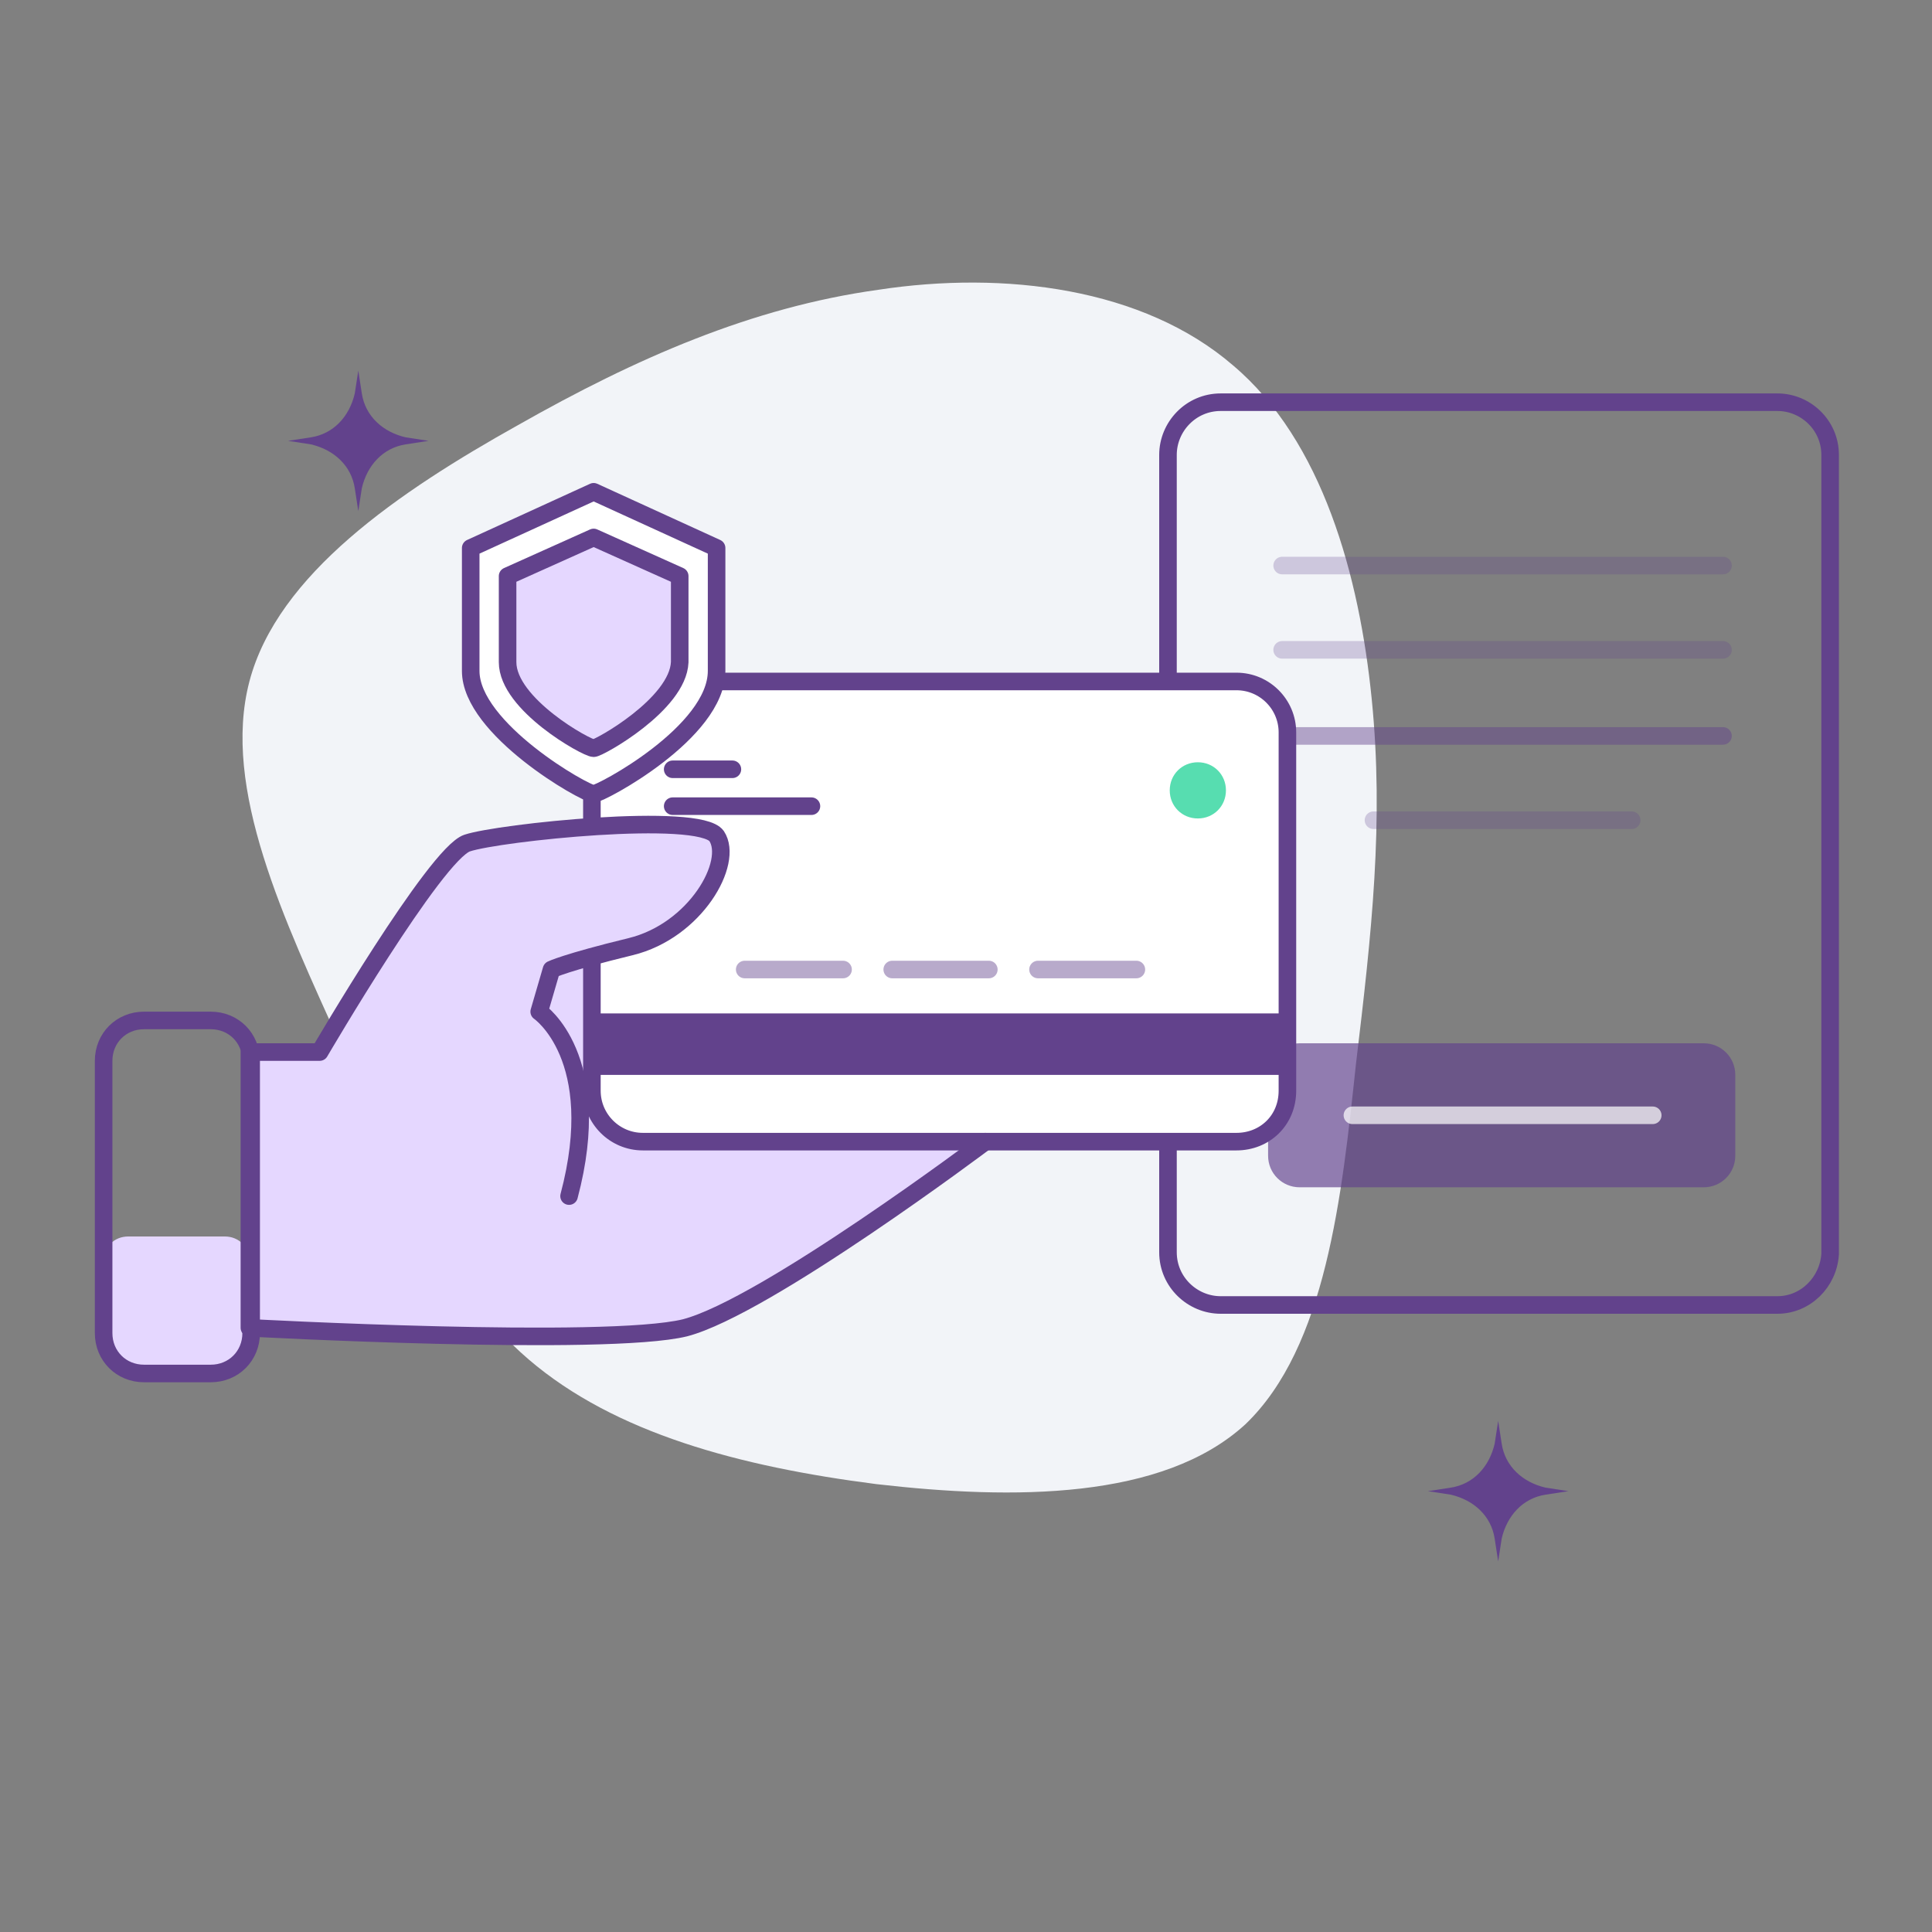 <?xml version="1.0" encoding="utf-8"?>
<!-- Generator: Adobe Illustrator 23.0.1, SVG Export Plug-In . SVG Version: 6.00 Build 0)  -->
<svg version="1.1" id="Layer_1" xmlns="http://www.w3.org/2000/svg" xmlns:xlink="http://www.w3.org/1999/xlink" x="0px" y="0px"
	 viewBox="0 0 110 110" style="enable-background:new 0 0 110 110;" xml:space="preserve">
<rect x="0" y="0" width="110" height="110" fill="#808080" stroke="none"/>
<style type="text/css">
	.st0{fill:#F2F4F8;}
	.st1{opacity:0.67;fill:#62428C;}
	.st2{fill:none;stroke:#62428C;stroke-linecap:round;stroke-linejoin:round;stroke-miterlimit:10;}
	.st3{opacity:0.25;fill:none;stroke:#62428C;stroke-linecap:round;stroke-linejoin:round;stroke-miterlimit:10;}
	.st4{opacity:0.45;fill:none;stroke:#62428C;stroke-linecap:round;stroke-linejoin:round;stroke-miterlimit:10;}
	.st5{fill:#E5D7FF;}
	.st6{fill:#FFFFFF;}
	.st7{opacity:0.45;}
	.st8{fill:#62428C;}
	.st9{fill:#57DDB0;}
	.st10{opacity:0.71;fill:none;stroke:#FFFFFF;stroke-linecap:round;stroke-linejoin:round;stroke-miterlimit:10;}
</style>
<path class="st0" d="M70.2,20.8c5.1,4.3,7.2,12,7.9,19c0.7,7,0,13.3-0.9,20.8c-0.8,7.5-1.7,16.1-6.3,20.5c-4.7,4.3-13.2,4.3-21,3.4
	c-7.8-1-14.9-2.9-19.8-7.1c-4.9-4.2-7.6-10.8-10.7-17.9c-3.2-7.1-6.8-14.6-5.2-20.7c1.6-6.1,8.5-10.8,15.3-14.6
	c6.7-3.8,13.3-6.7,20.5-7.7C57.2,15.4,65.1,16.4,70.2,20.8z"/>
<g>
	<g>
		<path class="st1" d="M97,67.6H74c-1,0-1.8-0.8-1.8-1.8v-4.6c0-1,0.8-1.8,1.8-1.8h23c1,0,1.8,0.8,1.8,1.8v4.6
			C98.8,66.8,98,67.6,97,67.6z"/>
		<path class="st2" d="M101.2,74.3H69.5c-1.6,0-3-1.3-3-3V25.9c0-1.6,1.3-3,3-3h31.7c1.6,0,3,1.3,3,3v45.5
			C104.1,73,102.8,74.3,101.2,74.3z"/>
		<g>
			<line class="st3" x1="73" y1="32.2" x2="98.1" y2="32.2"/>
			<line class="st3" x1="73" y1="37" x2="98.1" y2="37"/>
			<line class="st4" x1="73" y1="41.9" x2="98.1" y2="41.9"/>
			<line class="st3" x1="78.2" y1="46.7" x2="92.9" y2="46.7"/>
		</g>
		<g>
			<path class="st5" d="M56.1,65c0,0-12.5,9.4-17.1,10.6c-4.5,1.1-24.8,0-24.8,0V59.9h4c0,0,6.6-11.3,8.4-11.9
				c1.8-0.6,13.2-1.8,14.2-0.4c1,1.5-1.2,5.4-4.9,6.3c-3.7,0.9,3.9,1,3.9,1l2.9,2.3"/>
			<g>
				<path class="st6" d="M70.4,65H36.6c-1.6,0-2.9-1.3-2.9-2.9V41.7c0-1.6,1.3-2.9,2.9-2.9h33.8c1.6,0,2.9,1.3,2.9,2.9v20.4
					C73.3,63.8,72,65,70.4,65z"/>
				<path class="st2" d="M70.4,65H36.6c-1.6,0-2.9-1.3-2.9-2.9V41.7c0-1.6,1.3-2.9,2.9-2.9h33.8c1.6,0,2.9,1.3,2.9,2.9v20.4
					C73.3,63.8,72,65,70.4,65z"/>
				<line class="st2" x1="38.3" y1="43.8" x2="41.7" y2="43.8"/>
				<line class="st2" x1="38.3" y1="45.9" x2="46.2" y2="45.9"/>
				<g class="st7">
					<line class="st2" x1="42.4" y1="55.2" x2="48" y2="55.2"/>
					<line class="st2" x1="50.8" y1="55.2" x2="56.3" y2="55.2"/>
					<line class="st2" x1="59.1" y1="55.2" x2="64.7" y2="55.2"/>
				</g>
				<rect x="33.8" y="57.7" class="st8" width="39.5" height="3.5"/>
				<path class="st9" d="M69.8,45c0,0.9-0.7,1.6-1.6,1.6c-0.9,0-1.6-0.7-1.6-1.6c0-0.9,0.7-1.6,1.6-1.6C69.1,43.4,69.8,44.1,69.8,45
					z"/>
			</g>
			<path class="st5" d="M7.3,78.2h5.5c0.8,0,1.4-0.6,1.4-1.4v-5c0-0.8-0.6-1.4-1.4-1.4H7.3c-0.8,0-1.4,0.6-1.4,1.4v5
				C5.9,77.6,6.5,78.2,7.3,78.2z"/>
			<path class="st2" d="M8.2,78.2h3.8c1.3,0,2.3-1,2.3-2.3V60.4c0-1.3-1-2.3-2.3-2.3H8.2c-1.3,0-2.3,1-2.3,2.3v15.5
				C5.9,77.2,6.9,78.2,8.2,78.2z"/>
			<path class="st5" d="M31.1,47.3c0,0,7.8-0.5,9-0.1c1.2,0.4,1,1.7,0.3,3c-0.7,1.3-3,3.6-5.3,3.9c-2.3,0.4-3.2,0.5-3.2,0.5"/>
			<path class="st2" d="M56.1,65c0,0-12.5,9.4-17.1,10.6c-4.5,1.1-24.8,0-24.8,0V59.9h4c0,0,6.6-11.3,8.4-11.9
				c1.8-0.6,13.2-1.8,14.2-0.4c1,1.5-1.2,5.4-4.9,6.3c-3.7,0.9-4.5,1.3-4.5,1.3l-0.7,2.4c0,0,3.8,2.6,1.7,10.5"/>
		</g>
		<g>
			<path class="st6" d="M33.8,45.2L33.8,45.2c-0.5,0-7-3.7-7-7v-7l7-3.2l7,3.2v7C40.8,41.7,34.2,45.2,33.8,45.2z"/>
			<path class="st2" d="M33.8,45.2L33.8,45.2c-0.5,0-7-3.7-7-7v-7l7-3.2l7,3.2v7C40.8,41.7,34.2,45.2,33.8,45.2z"/>
			<path class="st5" d="M33.8,42.6L33.8,42.6c-0.4,0-4.9-2.5-4.9-4.9v-4.9l4.9-2.2l4.9,2.2v4.9C38.6,40.1,34.1,42.6,33.8,42.6z"/>
			<path class="st2" d="M33.8,42.6L33.8,42.6c-0.4,0-4.9-2.5-4.9-4.9v-4.9l4.9-2.2l4.9,2.2v4.9C38.6,40.1,34.1,42.6,33.8,42.6z"/>
		</g>
		<line class="st10" x1="77" y1="63.5" x2="94.1" y2="63.5"/>
	</g>
	<path class="st8" d="M20.4,21.1l0.2,1.3c0.2,1.3,1.2,2.2,2.5,2.5l1.3,0.2l-1.3,0.2c-1.3,0.2-2.2,1.2-2.5,2.5l-0.2,1.3l-0.2-1.3
		c-0.2-1.3-1.2-2.2-2.5-2.5l-1.3-0.2l1.3-0.2c1.3-0.2,2.2-1.2,2.5-2.5L20.4,21.1z"/>
	<path class="st8" d="M85.3,80.9l0.2,1.3c0.2,1.3,1.2,2.2,2.5,2.5l1.3,0.2l-1.3,0.2c-1.3,0.2-2.2,1.2-2.5,2.5l-0.2,1.3l-0.2-1.3
		c-0.2-1.3-1.2-2.2-2.5-2.5l-1.3-0.2l1.3-0.2c1.3-0.2,2.2-1.2,2.5-2.5L85.3,80.9z"/>
</g>
</svg>
